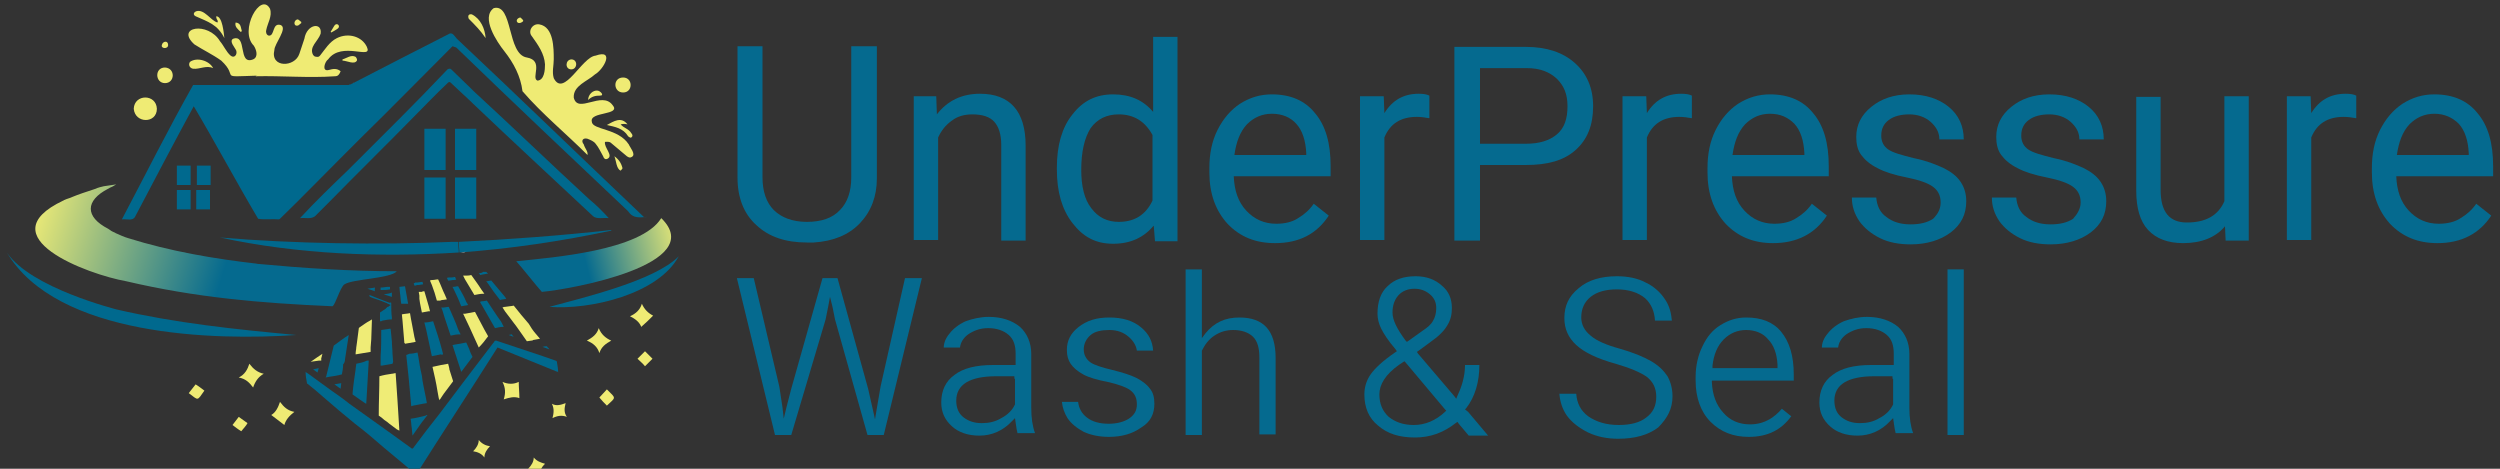 <svg xmlns="http://www.w3.org/2000/svg" xmlns:xlink="http://www.w3.org/1999/xlink" x="0px" y="0px" viewBox="0 0 400 75" style="enable-background:new 0 0 400 75;" xml:space="preserve"><rect x="0" y="0" width="400" height="75" fill="#333333" stroke="none"/><style type="text/css">	.st0{fill:#00698E;}	.st1{fill:#EFEB74;}	.st2{clip-path:url(#_x3C__x3C__x3C__x3C__x3C__x3C__00000106133595065626391650000001369946282995013248_);fill:url(#SVGID_1_);}			.st3{clip-path:url(#_x3E__x3E__x3E__x3E__x3E__x3E__x3E__x3E__x3E__00000165948060920615442670000017680989394100773042_);fill:url(#SVGID_00000071534829570189911490000001465046799181934467_);}	.st4{fill:#FFFFFF;}	.st5{fill:#EFEC76;}	.st6{fill:#056A8F;}	.st7{fill-rule:evenodd;clip-rule:evenodd;fill:none;}</style><g id="Layer_1"></g><g id="_x33__x5F_3"></g><g id="Logo_-_Horizontal">	<path class="st0" d="M108.6,41c-3.3,6.1-14.2,8.6-20.7,8.1C93.4,47.6,104.8,44.9,108.6,41C108.5,41,108.6,41,108.6,41z"></path>	<path class="st0" d="M47.4,53.6c-9.7-0.9-19.3-1.9-28.8-4.1c0.1,0-13.7-3.4-17.5-9.1C9.1,53.9,34.5,54.5,47.4,53.6z"></path>	<path class="st0" d="M94.3,31.9C88.1,26.2,82,20.3,75.8,14.6c0,0-0.1-0.1-0.1-0.1c0,0-0.1-0.1-0.1-0.1c0,0-0.1-0.1-0.1-0.1  c-0.1-0.1-0.1-0.1-0.2-0.2c-1-1-2.1-2-3.1-3c-0.2-0.2-0.4-0.1-0.6,0C66.5,16.5,61.2,21.7,55.9,27l0,0c0,0-0.1,0.1-0.1,0.1  c0,0,0,0,0,0c0,0-0.1,0.1-0.1,0.1c0,0,0,0,0,0c-2.6,2.5-5.2,5-7.7,7.7c0.9-0.1,1.7,0.2,2.4-0.3c0.7-0.7,1.4-1.4,2.1-2.1  c4.6-4.7,9.3-9.3,13.9-14c1.7-1.7,3.3-3.4,5-5c0.5-0.5,0.5-0.5,1,0c1,0.9,2,1.9,3,2.8c0,0,0.1,0.1,0.1,0.1c0,0,0.1,0.1,0.1,0.1  c0,0,0.1,0.1,0.1,0.1c6.3,6,12.8,12,19.2,18c0.6,0.5,1.6,0.2,2.5,0.3C96.4,33.8,95.4,32.8,94.3,31.9z"></path>	<g>		<path class="st0" d="M72.3,38.7C60.9,39.2,46.9,39,35.2,38c12.5,2.7,25.5,3.2,38.2,2.4c0-0.6-0.1-1.1-0.1-1.7   C73,38.7,72.6,38.7,72.3,38.7z"></path>		<path class="st0" d="M97.8,36.8c-8.1,0.9-16.2,1.5-24.4,1.9c0,0.6,0.1,1.1,0.1,1.7c8.2-0.6,16.3-1.8,24.3-3.5   C97.8,36.8,97.8,36.8,97.8,36.8z"></path>	</g>	<path class="st1" d="M25.1,17.4c0,2.4-3.5,2.4-3.7,0C21.5,15,25,15,25.1,17.4z"></path>	<path class="st1" d="M26.4,10.8c1.7,0.1,1.6,2.5,0,2.5C24.8,13.3,24.7,10.8,26.4,10.8z"></path>	<path class="st1" d="M34.1,10.9C33,10.4,32,11.1,30.9,11c-0.6-0.1-0.8-0.7-0.5-1.1C31.5,9.1,33.5,9.7,34.1,10.9z"></path>	<path class="st1" d="M26.9,7.2c0,0.7-1.2,0.6-1,0C26,6.6,26.9,6.4,26.9,7.2z"></path>	<g>		<path class="st1" d="M94,24.8c-3.5-3.5-7.2-6.5-10.4-10.2c-0.3-2.4-1.4-4.5-2.9-6.4c-1.2-1.5-3.8-5.4-1.7-6.9   c3.1-0.8,2.1,7.4,5.3,7.9c2.8,0.5,0.6,3.3,1.7,3.7c1.1-0.1,1.2-1.7,1.2-2.6c-0.1-1.7-1.1-3.1-2.1-4.5c-0.7-0.8,0.1-2.1,1.2-1.9   c2.3,0.4,2.3,3.8,2.3,5.6c0,1-0.3,2,0,3c1.6,3.2,4.5-3.4,6.7-3.6c3.1-1.1,1.3,2.2-0.1,3c-1.2,1.1-3.5,1.8-3.4,3.7   c0.6,2.7,4.5-1.1,6.2,1.2c1.5,1.7-3.8,1-3.3,2.7c0.1,1.3,4.2,1,5.9,3.6c0.2,0.5,1.2,1.6,0.5,2c-0.3,0.2-0.5,0.1-0.8-0.1   c-0.8-0.7-1.7-1.4-2.5-2.1c-0.3-0.3-0.7-0.2-1-0.2c-0.2,0.9,1.4,2.2,0.4,2.7c-0.4,0.2-0.6-0.1-0.7-0.4c-0.4-0.7-0.7-1.4-1.2-2   c-0.3-0.4-0.8-0.6-1.3-0.8c-0.7-0.2-1.1,0.3-0.6,0.9C93.6,23.8,94.1,24.2,94,24.8z"></path>		<path class="st1" d="M99.7,12.4c1.6,0,1.6,2.4,0,2.4C98.1,14.8,98,12.4,99.7,12.4z"></path>		<path class="st1" d="M97.1,20c1.1-0.6,2.3-1.4,3.3-0.1c-0.4-0.1-0.7-0.1-1.1,0c0.5,0.6,1.3,0.7,1.7,1.4c0.2,0.2,0.3,0.5,0,0.7   c-0.1,0.1-0.4-0.1-0.5-0.2C99.7,20.5,98.4,20.3,97.1,20z"></path>		<path class="st1" d="M77.7,6.1C76.9,4.9,76,4,75,3c-0.2-0.5,0-0.8,0.5-0.7C76.9,3,77.6,4.6,77.7,6.1z"></path>		<path class="st1" d="M91.4,9.5c1.1,0,1,1.6,0,1.6C90.4,11.1,90.4,9.6,91.4,9.5z"></path>		<path class="st1" d="M94.1,16c0-0.9,0.8-1.6,1.5-1.5c0.4,0,1.2,0.8,0.4,0.8C95.3,15.3,94.7,15.4,94.1,16z"></path>		<path class="st1" d="M98.3,25c0.7,0.5,1.1,1.1,1.3,1.9c0,0.1-0.2,0.3-0.3,0.4C98.6,27,98.6,25.7,98.3,25z"></path>		<path class="st1" d="M83.7,3.4c-0.9,0.8-1.5-0.3-0.5-0.6c0.2,0,0.3,0.3,0.5,0.4C83.7,3.3,83.7,3.4,83.7,3.4z"></path>	</g>	<g>		<defs>			<path id="_x3C__x3C__x3C__x3C__x3C__x3C__00000047046865066889514740000013796905040732593069_" d="M55.1,45.5    c1.4-0.9,7.3-0.9,8.4-2.1c-7.5,0-15-0.5-22.5-1.2c0.1,0,0.2,0,0.2,0c-7-0.8-14-2-20.7-4.1c-0.7-0.2-1.3-0.5-2-0.8    c-0.1-0.1-0.2-0.1-0.4-0.2c-0.2-0.1-0.4-0.2-0.5-0.3c-0.1-0.1-0.2-0.1-0.3-0.2l0,0c-3.7-1.9-3.7-4.5,0-6.4l0,0    c0.1,0,0.1-0.1,0.2-0.1l0,0c0.1-0.1,0.2-0.1,0.4-0.2c0.1,0,0.1-0.1,0.2-0.1l0,0c0.2-0.1,0.3-0.2,0.5-0.3c-0.7,0.1-1.3,0.2-2,0.3    l0,0c-0.4,0.1-0.9,0.2-1.3,0.4c0,0,0,0,0,0c-0.1,0-0.2,0.1-0.3,0.1c0,0,0,0,0,0c-0.3,0.1-0.6,0.2-0.9,0.3l0,0    c-0.1,0-0.2,0.1-0.3,0.1l0,0c-0.1,0-0.2,0.1-0.3,0.1l0,0c-0.1,0-0.2,0.1-0.3,0.1c0,0,0,0,0,0c-0.6,0.2-1.1,0.4-1.6,0.6    c0,0,0,0,0,0c-0.4,0.2-0.9,0.3-1.3,0.5c-0.1,0-0.1,0.1-0.2,0.1c0,0,0,0,0,0C-2.1,37.9,14,43.9,20.2,45c11.1,2.6,21.4,3.5,33,4    C53.7,48.7,54.4,46,55.1,45.5z"></path>		</defs>		<clipPath id="_x3C__x3C__x3C__x3C__x3C__x3C__00000097487976478032302680000008966661745091578285_">							<use xlink:href="#_x3C__x3C__x3C__x3C__x3C__x3C__00000047046865066889514740000013796905040732593069_" style="overflow:visible;"></use>		</clipPath>					<linearGradient id="SVGID_1_" gradientUnits="userSpaceOnUse" x1="-41.061" y1="62.33" x2="4.363" y2="62.33" gradientTransform="matrix(1.245 0.388 -0.297 0.955 76.907 -16.499)">			<stop offset="0" style="stop-color:#EFEC76"></stop>			<stop offset="0.542" style="stop-color:#056A8F"></stop>		</linearGradient>					<polygon style="clip-path:url(#_x3C__x3C__x3C__x3C__x3C__x3C__00000097487976478032302680000008966661745091578285_);fill:url(#SVGID_1_);" points="   59.2,59.6 2.6,42 11.9,12.2 68.4,29.8   "></polygon>	</g>	<g>		<defs>			<path id="_x3E__x3E__x3E__x3E__x3E__x3E__x3E__x3E__x3E__00000142875811789414525110000018239330772575810475_" d="M105.8,34.9    c-3.2,5.2-17.4,6.3-23.2,6.9c0.5,0.5,3.6,4.4,4.1,4.9C91.3,46.3,113.4,42.3,105.8,34.9z"></path>		</defs>		<clipPath id="_x3E__x3E__x3E__x3E__x3E__x3E__x3E__x3E__x3E__00000156572576428534366860000010459568576760342171_">							<use xlink:href="#_x3E__x3E__x3E__x3E__x3E__x3E__x3E__x3E__x3E__00000142875811789414525110000018239330772575810475_" style="overflow:visible;"></use>		</clipPath>					<linearGradient id="SVGID_00000060016051855982146460000010381519901717053331_" gradientUnits="userSpaceOnUse" x1="342.434" y1="941.484" x2="371.7" y2="941.484" gradientTransform="matrix(-0.98 0.246 -0.189 -0.751 622.943 661.552)">			<stop offset="0" style="stop-color:#EFEC76"></stop>			<stop offset="0.542" style="stop-color:#056A8F"></stop>		</linearGradient>					<polygon style="clip-path:url(#_x3E__x3E__x3E__x3E__x3E__x3E__x3E__x3E__x3E__00000156572576428534366860000010459568576760342171_);fill:url(#SVGID_00000060016051855982146460000010381519901717053331_);" points="   79,38.3 107.6,31.1 111.4,46.2 82.8,53.4   "></polygon>	</g>	<path class="st4" d="M59,42.6C59,42.6,59,42.6,59,42.6C59,42.6,59,42.6,59,42.6L59,42.6z"></path>	<path class="st4" d="M73.7,40.4c0.3,0,0.5,0,0.8-0.1C74.2,40.3,73.9,40.4,73.7,40.4z"></path>	<path class="st4" d="M56.2,13.4c0,0-0.1,0-0.1,0.1C56.1,13.4,56.2,13.4,56.2,13.4z"></path>	<path class="st4" d="M56.4,13.3c0,0-0.1,0-0.1,0.1C56.3,13.3,56.4,13.3,56.4,13.3z"></path>	<path class="st4" d="M56.6,13.2c0,0-0.1,0-0.1,0.1C56.5,13.2,56.5,13.2,56.6,13.2z"></path>	<g>		<path class="st1" d="M31.3,2.6c2,0.9,3.5,1.3,4.6,3.5c-0.1-0.8-0.3-3.5-1.3-3.5c0,0.2,0,0.3,0.1,0.5c0.1,0.1,0.2,0.3,0.1,0.5   c-1.1-0.3-2.1-2.2-3.4-1.8C30.9,2,30.9,2.4,31.3,2.6z"></path>		<path class="st1" d="M58.7,7.5c-0.8-1.7-3-2.3-4.8-1.4c-1.2,0.6-1.9,1.8-2.7,2.8c0,0-0.1,0.1-0.1,0.1c-0.1,0-0.1,0.1-0.2,0.1   c0,0,0,0,0,0c-0.2,0-0.4,0-0.6-0.1c0,0-0.1-0.1-0.1-0.1c0,0-0.1-0.1-0.1-0.1c-0.7-1.3,0.8-2.2,1.2-3.4c0.3-1.9-2.2-1.6-2.6,0.8   c-0.3,0.8-0.5,1.6-0.8,2.4c-0.7,2.2-4.7,2.3-4-0.6c0-1,2.2-3.5,1-4c-1.4-0.4-0.9,1.8-1.9,1.7c-0.4-0.1-0.5-0.6-0.4-0.9   c0.2-1.1,1-2.2,0.6-3.4c-1.5-2.8-5,3.5-2.6,5.9c0.4,0.6,0.8,1.8-0.1,2.2c-2.5,1-0.9-4.1-3.2-3.3c-0.7,0.4,0.3,1.4,0.5,1.9   c0.2,0.6-0.3,1.3-0.9,0.8c-0.7-0.6-1.1-1.6-1.7-2.3c-1.9-3.2-7.2-2.3-4.1,0.5c1.4,0.9,2.9,1.6,4.3,2.6c3,2.8-0.8,2.6,5.9,2.4   c-0.1,0-0.3,0-0.4,0.1c4.2-0.1,8.5,0.3,12.7,0c-1,0-2.1,0-3.1,0c0,0,0,0,0,0c1,0,2.1,0,3.1,0c0.5,0,0.7-0.3,0.9-0.8   c-0.6-0.5-1.2-0.4-1.9-0.2c-1.2,0.3-0.6-1.4-0.1-1.7C54.7,6.5,59.7,9.7,58.7,7.5z"></path>		<path class="st1" d="M56.9,9.1c-0.7-0.4-1.4,0.2-2.1,0.4c0,0.1,0,0.1,0,0.2c0.7,0,1.9,0.7,2.3,0C57.2,9.5,57,9.2,56.9,9.1z"></path>		<path class="st1" d="M54,4.6c0.6-0.4-0.1-1.1-0.5-0.5c-0.2,0.3-0.4,0.7-0.6,1c0,0,0.1,0.1,0.1,0.1C53.4,5,53.7,4.8,54,4.6z"></path>		<path class="st1" d="M47.6,4.1c0.2,0,0.4-0.3,0.6-0.4c0-0.1,0-0.1,0-0.2c-0.2-0.1-0.4-0.4-0.6-0.4C47,3.2,46.9,4.2,47.6,4.1z"></path>		<path class="st1" d="M38.5,5.1c0.1,0,0.1-0.1,0.2-0.1c-0.2-0.6-0.1-1.3-1-1.4C37.5,4.3,38.1,4.7,38.5,5.1z"></path>	</g>	<path class="st4" d="M54.8,24.7C54.9,24.7,54.9,24.7,54.8,24.7C54.9,24.7,54.9,24.7,54.8,24.7z"></path>	<path class="st4" d="M54.8,24.8C54.8,24.8,54.8,24.8,54.8,24.8C54.8,24.8,54.8,24.8,54.8,24.8z"></path>	<path class="st4" d="M54.7,24.9C54.7,24.9,54.7,24.9,54.7,24.9C54.7,24.9,54.7,24.9,54.7,24.9z"></path>	<path class="st4" d="M54.6,25C54.6,25,54.6,24.9,54.6,25C54.6,24.9,54.6,25,54.6,25z"></path>	<g>		<path class="st0" d="M54.7,24.9C54.7,24.9,54.7,24.9,54.7,24.9L54.7,24.9z"></path>		<path class="st0" d="M103,34.7C93,25.2,83.1,15.6,73.1,6.2c-0.4-0.4-0.7-1.2-1.4-0.7c-5.1,2.6-10.2,5.2-15.2,7.8   c-0.1,0-0.1,0.1-0.2,0.1c-0.1,0-0.1,0.1-0.2,0.1c-0.1,0-0.2,0-0.3,0.1c0.1,0,0.2,0,0.3,0c-8.4,0-16.8,0-25.2,0   c-4,7.1-7.6,14.3-11.4,21.5c0.8-0.1,1.7,0.3,2.1-0.4c3.1-5.9,6.2-11.8,9.4-17.7c3.5,5.9,6.8,12.1,10.3,18h0v0   c1.1,0.2,2.2,0,3.3,0.1c0.1,0,0.2-0.1,0.2-0.1c-0.8,0-1.6,0-2.4,0c0.8,0,1.6,0,2.4,0c3.4-3.3,6.7-6.7,10.1-10.1l0,0   c0,0,0.1-0.1,0.1-0.1l0,0c0,0,0.1-0.1,0.1-0.1l0,0c0,0,0.1-0.1,0.1-0.1l0,0c0,0,0.1-0.1,0.1-0.1l0,0c0,0,0.1-0.1,0.1-0.1   c0,0,0,0,0,0c0,0,0.1-0.1,0.1-0.1l0,0c0,0,0.1-0.1,0.1-0.1l0,0c0,0,0.1-0.1,0.1-0.1l0,0c0,0,0.1-0.1,0.1-0.1c0,0,0,0,0,0   c0,0,0.1-0.1,0.1-0.1c0,0,0,0,0,0c0,0,0.1-0.1,0.1-0.1c0,0,0,0,0,0c0,0,0.1-0.1,0.1-0.1c0,0,0,0,0,0c0,0,0.1-0.1,0.1-0.1l0,0   c0,0,0.1-0.1,0.1-0.1l0,0c0,0,0.1-0.1,0.1-0.1l0,0c0.1-0.1,0.1-0.1,0.2-0.2c0,0,0,0,0,0c0,0,0.1-0.1,0.1-0.1c0,0,0,0,0,0   c0,0,0.1-0.1,0.1-0.1l0,0c0.1-0.1,0.1-0.1,0.2-0.2l0,0c0,0,0.1-0.1,0.1-0.1c0,0,0,0,0,0c0,0,0.1-0.1,0.1-0.1l0,0   c0,0,0.1-0.1,0.1-0.1c0,0,0,0,0,0c0,0,0.1-0.1,0.1-0.1l0,0c0,0,0.1-0.1,0.1-0.1c0,0,0,0,0,0c5-4.9,9.9-9.9,14.9-14.9   c0.2,0.1,0.4,0.1,0.6,0.2c0,0,0,0,0,0h0c9.1,8.8,18.3,17.5,27.5,26.2c0.8,1.2,1.8,1,3.1,0.9C103.1,34.8,103.1,34.7,103,34.7z"></path>	</g>	<g>		<rect x="72.8" y="20.6" class="st0" width="3.4" height="6.6"></rect>		<rect x="67.9" y="20.6" class="st0" width="3.4" height="6.6"></rect>		<rect x="67.9" y="28.4" class="st0" width="3.4" height="6.6"></rect>		<rect x="72.8" y="28.4" class="st0" width="3.4" height="6.6"></rect>	</g>	<g>		<rect x="31.5" y="26.5" class="st0" width="2.2" height="3.1"></rect>		<rect x="28.3" y="26.5" class="st0" width="2.2" height="3.1"></rect>		<rect x="28.3" y="30.4" class="st0" width="2.2" height="3.1"></rect>		<rect x="31.4" y="30.4" class="st0" width="2.2" height="3.1"></rect>	</g>	<path class="st0" d="M89.2,59.5c-3.2-1.3-6.4-2.6-9.6-3.9c-4.3,6.8-8.7,13.5-13,20.3c-0.1-0.1-0.3-0.2-0.4-0.3  c-1.6-1.3-3.2-2.7-4.8-4c-1.5-1.3-3-2.6-4.6-3.8c-1.7-1.4-3.4-2.8-5.1-4.3c-0.8-0.7-1.6-1.4-2.5-2.1c-0.1,0-0.1-0.1-0.1-0.2  c-0.1-0.5-0.2-1.1-0.2-1.6c0,0,0,0,0-0.1c0.2,0.2,0.5,0.3,0.7,0.5c1.1,0.8,2.2,1.6,3.3,2.4c1,0.7,2,1.4,3,2.2  c2.1,1.5,4.2,3,6.3,4.5c1.2,0.9,2.4,1.7,3.6,2.6c0.1,0.1,0.2,0.1,0.3,0c1.4-1.9,2.8-3.7,4.3-5.6c1.2-1.6,2.5-3.3,3.7-4.9  c1.6-2.1,3.2-4.2,4.8-6.3c0.1-0.1,0.2-0.2,0.2-0.3c0.1-0.1,0.1-0.1,0.3-0.1c0.7,0.2,1.4,0.5,2.1,0.7c1.6,0.5,3.2,1.1,4.8,1.6  c0.9,0.3,1.7,0.6,2.6,0.9c0.1,0,0.2,0.1,0.2,0.2c0.1,0.6,0.2,1.1,0.2,1.7C89.2,59.3,89.2,59.4,89.2,59.5z"></path>	<path class="st5" d="M63.3,59.7c-0.2,0-0.4,0.1-0.6,0.1c-0.7,0.1-1.3,0.2-2,0.4c0,2.1-0.1,4.2-0.1,6.3c0,0,0,0,0,0  c0.3,0.2,0.6,0.4,0.9,0.7c0.3,0.2,0.6,0.4,0.8,0.6c0.4,0.3,0.8,0.6,1.2,0.9l0.4,0.2c0,0,0,0,0,0l-0.3-4.8L63.3,59.7z"></path>	<path class="st0" d="M55.2,57.5c0.2-1.3,0.4-2.6,0.6-3.9c-0.8,0.5-1.6,1.1-2.4,1.7c0,0,0,0,0,0c-0.4,1.6-0.8,3.3-1.2,4.9l-0.1,0.2  l0.5-0.1c0.7-0.1,1.4-0.2,2.1-0.4c0.1-0.5,0.2-1,0.2-1.6C55.1,58.1,55.2,57.8,55.2,57.5z"></path>	<path class="st5" d="M84.6,51.8c-0.8-0.9-1.6-1.9-2.4-2.9c-0.4,0.1-0.9,0.1-1.4,0.2c-0.1,0-0.2,0-0.4,0.1c0.3,0.5,0.6,0.9,1,1.4  l0.6,0.8c0.8,1,1.5,2.1,2.3,3.2c0.2,0,0.5-0.1,0.7-0.1c0.1,0,0.2,0,0.3-0.1c0.4-0.1,0.7-0.1,1.1-0.2l0,0c-0.4-0.5-0.9-1-1.3-1.6  L84.6,51.8z"></path>	<path class="st5" d="M71.7,58.2c-0.7,0.1-1.6,0.3-2.5,0.5c0.3,1.3,0.6,2.6,0.8,3.9l0.2,1.1c0,0.1,0.1,0.2,0.1,0.4c0,0,0,0,0-0.1  c0.1-0.1,0.2-0.2,0.3-0.4l0.4-0.6c0.5-0.7,1-1.3,1.5-2c0,0,0,0,0,0c-0.2-0.6-0.4-1.3-0.6-1.9C71.9,58.9,71.8,58.6,71.7,58.2z"></path>	<path class="st5" d="M78.1,53.8c-0.4-0.7-0.8-1.4-1.2-2.2c-0.3-0.6-0.6-1.1-0.9-1.7c-0.5,0.1-1.1,0.2-1.6,0.3c-0.1,0-0.2,0-0.3,0  l1,2.1l1.5,3.3C77.1,55.1,77.6,54.5,78.1,53.8z"></path>	<path class="st5" d="M57.5,52.4c-0.1,0.1-0.1,0.1-0.1,0.2c-0.1,0.8-0.2,1.5-0.3,2.3c0,0.2-0.1,0.5-0.1,0.7c0,0.3-0.1,0.6-0.1,1  l0,0.1l0.6-0.1c0.6-0.1,1.2-0.2,1.8-0.3c0-0.2,0-0.4,0-0.5l0-0.2l0.1-1.3l0.1-2.9c0-0.1,0-0.2,0-0.3c-0.1,0.1-0.2,0.1-0.3,0.2  C58.6,51.6,58.1,52,57.5,52.4z"></path>	<path class="st0" d="M75.1,55.9c-0.2-0.4-0.3-0.7-0.5-1.1c-0.5,0.1-1.1,0.2-1.6,0.3c-0.2,0-0.4,0.1-0.6,0.1l1.4,4.3l0,0  c0.6-0.8,1.2-1.6,1.8-2.4C75.4,56.7,75.2,56.3,75.1,55.9z"></path>	<path class="st0" d="M62.2,48.4C62.1,48.4,62.1,48.4,62.2,48.4c-1-0.4-1.9-0.7-2.8-1.1c-0.1,0-0.2-0.1-0.3-0.1c0,0.1,0,0.2,0.1,0.3  c0,0,0,0,0,0c0.7,0.3,1.5,0.5,2.2,0.8l0.5,0.2c0,0,0.1,0,0.1,0.1c0,0,0,0,0.1,0l0.4,0.2l-0.4,0.3c0,0,0,0-0.1,0  c0,0-0.1,0.1-0.1,0.1l-0.2,0.2c-0.3,0.2-0.6,0.4-0.9,0.6c0,0.2,0,0.5,0,0.7c0,0.1,0,0.2,0,0.3l0,0.4c0.1,0,0.3,0,0.4-0.1  c0.5-0.1,1-0.2,1.5-0.2l0-0.3c-0.1-0.7-0.1-1.4-0.1-2.2c0-0.2,0-0.2-0.1-0.2C62.3,48.5,62.3,48.4,62.2,48.4z"></path>	<path class="st0" d="M67.6,60.9l-0.1-0.8l-0.2-0.9c-0.2-0.9-0.3-1.9-0.5-2.8c-0.4,0.1-0.9,0.2-1.3,0.2L65,56.8l0.4,3.8l0.4,4.4  l0.3-0.1c0.7-0.1,1.4-0.3,2.2-0.4C68.1,63.3,67.8,62.1,67.6,60.9z"></path>	<path class="st0" d="M57,58.2c0,0.3-0.1,0.6-0.1,0.9c-0.2,1.3-0.4,2.7-0.5,4c0.7,0.5,1.4,1,2,1.4l0.2,0.1l0.2-3.4l0.2-3.5l-0.2,0  l-0.1,0C58.1,58,57.5,58.1,57,58.2L57,58.2z"></path>	<path class="st0" d="M62.9,57.9c0-0.4-0.1-0.9-0.1-1.3c0-0.7-0.1-1.3-0.1-2l0,0l-0.1-1l-0.1-1l-0.1,0l-0.1,0  c-0.4,0.1-0.8,0.1-1.3,0.2c0,1.4,0,2.8-0.1,4.2l0,0.1l0,1.4l0.1,0l0.1,0c0.6-0.1,1.1-0.2,1.7-0.3L62.9,57.9z"></path>	<path class="st0" d="M70.9,56.7l-0.2-0.8l0,0c-0.4-1.5-0.9-3-1.4-4.5c-0.5,0.1-0.9,0.2-1.4,0.2c0,0,0,0,0,0l0.3,1.2  c0.3,1.4,0.6,2.8,0.9,4.2c0.3-0.1,0.6-0.1,0.9-0.2c0.2,0,0.4-0.1,0.5-0.1C70.7,56.8,70.8,56.7,70.9,56.7z"></path>	<path class="st5" d="M64.8,55L64.8,55l1.7-0.3l-0.2-0.8c-0.2-1.2-0.5-2.5-0.7-3.8c-0.4,0.1-0.9,0.1-1.3,0.2l0.1,1  c0.1,1.2,0.2,2.4,0.3,3.6C64.8,54.9,64.8,54.9,64.8,55z"></path>	<path class="st0" d="M71.8,49.1c-0.3,0-0.6,0.1-0.8,0.1l-0.1,0c-0.1,0-0.2,0-0.3,0l0.2,0.5l0.3,1c0.3,1,0.7,2,1,3  c0.5-0.1,0.9-0.2,1.4-0.2l0.2,0l-0.4-0.8C72.9,51.5,72.3,50.3,71.8,49.1z"></path>	<path class="st0" d="M80.2,51.5c-0.8-1.1-1.5-2.2-2.3-3.4c-0.2,0-0.4,0.1-0.7,0.1c-0.1,0-0.2,0-0.4,0.1l0.1,0.2l0.3,0.5l0.4,0.7  l0,0c0.5,0.9,1.1,1.9,1.6,2.8c0.4-0.1,0.9-0.2,1.3-0.2l0.1,0L80.2,51.5z"></path>	<path class="st5" d="M67.1,47.8l0.1,0.7l0.3,1.5c0.4-0.1,0.7-0.1,1.1-0.2l0.2,0L68.6,49c-0.2-0.8-0.5-1.6-0.7-2.4  c-0.1,0-0.3,0-0.4,0.1l-0.2,0c-0.1,0-0.2,0-0.3,0l0.1,0.6L67.1,47.8z"></path>	<path class="st0" d="M73.3,45.8c-0.3,0-0.5,0.1-0.8,0.1l-0.1,0l0.1,0.2l0.2,0.4c0.4,0.8,0.8,1.7,1.1,2.5c0.4-0.1,0.8-0.1,1.1-0.2  l-0.3-0.5C74.3,47.5,73.8,46.7,73.3,45.8z"></path>	<path class="st0" d="M78.1,45.4L78.1,45.4c0.6,0.9,1.2,1.7,1.9,2.6c0.3-0.1,0.7-0.1,1-0.2l-0.2-0.3c-0.7-0.8-1.4-1.7-2.1-2.5  c0,0,0-0.1-0.1-0.1c0,0,0,0-0.1,0c-0.2,0-0.4,0.1-0.7,0.1L78.1,45.4z"></path>	<path class="st6" d="M65.3,48.6l-0.5-2.8l-0.9,0.1c0,0.3,0.1,0.7,0.1,1l0,0l0,0c0.1,0.6,0.1,1.2,0.2,1.7L65.3,48.6z"></path>	<path class="st5" d="M69.1,45.6c0.3,0.8,0.6,1.7,0.8,2.5c0.1,0,0.2,0,0.3,0c0.2,0,0.3,0,0.5-0.1c0.3,0,0.6-0.1,0.8-0.1c0,0,0,0,0,0  l-0.3-0.7c-0.4-0.8-0.7-1.7-1.1-2.5c-0.3,0-0.6,0.1-0.9,0.1c-0.1,0-0.3,0-0.4,0.1L69.1,45.6z"></path>	<path class="st5" d="M74.4,44.7c0.5,0.8,1,1.7,1.5,2.5c0.5-0.1,1-0.2,1.4-0.2c0.1,0,0.1,0,0.2,0l-0.5-0.7c-0.5-0.8-1.1-1.6-1.6-2.3  c-0.3,0.1-0.7,0.1-1,0.1c-0.1,0-0.2,0-0.3,0L74.4,44.7z"></path>	<path class="st0" d="M65.7,67c0.1,0.5,0.1,1.1,0.2,1.6c0,0.4,0.1,0.8,0.1,1.1l1.4-2l1-1.3c-0.1,0-0.2,0-0.3,0.1  C67.3,66.7,66.5,66.9,65.7,67z"></path>	<path class="st5" d="M50.7,57.2l-1,0.7c0.4-0.1,0.8-0.1,1.3-0.2c0.1,0,0.1,0,0.2,0c0.1,0,0.1,0,0.2,0c0,0,0-0.1,0-0.2  c0-0.1,0-0.1,0-0.2c0.1-0.2,0.1-0.5,0.2-0.7L50.7,57.2z"></path>	<path class="st0" d="M62.4,46.3c0-0.1,0-0.3,0-0.4L62,45.9c-0.3,0-0.6,0.1-0.9,0.1c-0.1,0-0.1,0-0.2,0c0,0,0,0.1,0,0.2  c0,0.1,0,0.1,0,0.2l0,0C61.4,46.4,61.9,46.4,62.4,46.3z"></path>	<path class="st0" d="M66.2,45.3c0,0.1,0.1,0.3,0.1,0.4c0.1,0,0.3,0,0.4-0.1c0.1,0,0.2,0,0.3,0c0.2,0,0.4-0.1,0.7-0.1  c0-0.1-0.1-0.3-0.1-0.4c-0.3,0-0.6,0.1-0.9,0.1c-0.1,0-0.2,0-0.3,0C66.4,45.3,66.3,45.3,66.2,45.3z"></path>	<path class="st0" d="M71.5,44.5c0.1,0.1,0.1,0.2,0.2,0.4c0.3,0,0.6-0.1,0.9-0.1c0.1,0,0.3,0,0.4-0.1c-0.1-0.1-0.1-0.2-0.2-0.4  c-0.3,0.1-0.6,0.1-1,0.1l-0.2,0C71.6,44.5,71.5,44.5,71.5,44.5z"></path>	<polygon class="st0" points="54.6,61.3 53.5,61.5 54.5,62.2  "></polygon>	<path class="st0" d="M76.6,43.7c0.1,0.1,0.2,0.2,0.2,0.3c0.4-0.1,0.7-0.1,1.1-0.2c0.1,0,0.1,0,0.2,0c-0.1-0.1-0.2-0.2-0.3-0.3  c-0.1,0-0.2,0-0.3,0c-0.1,0-0.1,0-0.2,0C77.1,43.7,76.8,43.7,76.6,43.7z"></path>	<polygon class="st0" points="50.1,59.1 50.8,59.6 51,58.9  "></polygon>	<path class="st0" d="M86.8,55.5l1.1,0.4c-0.1-0.2-0.3-0.3-0.4-0.5C87.3,55.4,87.1,55.4,86.8,55.5z"></path>	<path class="st0" d="M81.9,53.5c-0.2,0-0.4,0.1-0.5,0.1l0.8,0.3C82.1,53.8,82,53.7,81.9,53.5z"></path>	<path class="st0" d="M61.4,47.1c0.4,0.1,0.9,0.3,1.3,0.4c0-0.2,0-0.4,0-0.7C62.3,47,61.9,47,61.4,47.1  C61.4,47.1,61.4,47.1,61.4,47.1z"></path>	<path class="st0" d="M60,46c-0.4,0.1-0.8,0.1-1.2,0.2c0,0,0,0,0,0c0.4,0.1,0.8,0.3,1.2,0.4C59.9,46.4,60,46.2,60,46z"></path>	<g>		<path class="st1" d="M97.8,54.5c-0.9,0.5-1.6,1-1.9,2c-0.3-1-1-1.6-2-2c0.9-0.5,1.6-1,1.9-2C96.2,53.5,96.9,54.1,97.8,54.5z"></path>		<path class="st1" d="M104.5,50.5c-0.6,0.6-1.2,1.2-1.9,1.8c-0.3-0.8-1-1.3-1.8-1.7c0.9-0.4,1.6-1,1.9-2   C103.1,49.5,103.7,50.1,104.5,50.5z"></path>		<path class="st1" d="M97.1,64.9c-0.4-0.4-0.8-0.8-1.2-1.3c0.4-0.4,0.8-0.9,1.2-1.3C98.6,63.8,98.6,63.5,97.1,64.9z"></path>		<path class="st1" d="M104.4,57.4c-0.4,0.4-0.8,0.8-1.2,1.2c-0.3-0.4-0.8-0.8-1.2-1.2c0.4-0.4,0.8-0.8,1.2-1.2   C103.6,56.6,104,57,104.4,57.4z"></path>		<g>			<path class="st1" d="M90.5,64.5c-0.2,0.8-0.3,1.5,0.2,2.2c-0.8-0.3-1.5-0.2-2.3,0.2c0.2-0.8,0.3-1.5-0.1-2.3    C89,65,89.7,64.8,90.5,64.5z"></path>			<path class="st1" d="M83,61.1c0,0.9,0.1,1.7,0.1,2.6c-0.8-0.3-1.6-0.1-2.5,0.2c0.3-1,0.3-1.8-0.2-2.8    C81.3,61.5,82.2,61.5,83,61.1z"></path>			<path class="st1" d="M78.4,71.4c-0.5,0.5-0.9,1.1-0.9,1.8c-0.4-0.6-1.1-0.9-1.8-1c0.5-0.5,0.9-1.1,0.9-1.8    C77.1,71,77.7,71.3,78.4,71.4z"></path>			<path class="st1" d="M87.2,74.2c-0.5,0.5-0.9,1.1-0.9,1.8c-0.4-0.6-1.1-0.9-1.8-1c0.5-0.5,0.9-1.1,0.9-1.8    C85.9,73.8,86.5,74,87.2,74.2z"></path>		</g>	</g>	<g>		<path class="st1" d="M40.5,62c-0.6-0.8-1.2-1.4-2.3-1.6c1-0.5,1.4-1.3,1.7-2.2c0.6,0.8,1.3,1.4,2.3,1.6   C41.3,60.3,40.8,61.1,40.5,62z"></path>		<path class="st1" d="M45.5,68c-0.7-0.5-1.4-1.1-2.1-1.6c0.7-0.4,1.1-1.2,1.4-2.1c0.6,0.8,1.2,1.4,2.3,1.6   C46.3,66.5,45.7,67.2,45.5,68z"></path>		<path class="st1" d="M30.2,62.9c0.3-0.4,0.7-0.9,1.1-1.4c0.5,0.3,1,0.7,1.4,1C31.5,64.2,31.8,64.1,30.2,62.9z"></path>		<path class="st1" d="M38.6,69c-0.5-0.3-1-0.7-1.4-1c0.3-0.4,0.7-0.9,1-1.3c0.4,0.3,1,0.7,1.4,1C39.4,68.1,39,68.5,38.6,69z"></path>	</g>	<polygon class="st7" points="1.5,0.5 108.4,0.5 108.4,75.9 1.5,75.9 1.5,0.5  "></polygon>	<path class="st6" d="M140.3,7.4v21.1c0,2.9-0.9,5.3-2.7,7.2c-1.8,1.9-4.3,2.9-7.4,3.1l-1.1,0c-3.4,0-6.1-0.9-8.1-2.8  c-2-1.8-3-4.4-3-7.6V7.4h4v21c0,2.2,0.6,4,1.8,5.2c1.2,1.2,3,1.9,5.3,1.9c2.3,0,4.1-0.6,5.3-1.9c1.2-1.2,1.8-3,1.8-5.2v-21H140.3  L140.3,7.4L140.3,7.4z"></path>	<path class="st6" d="M149.8,15.4l0.1,2.9c1.7-2.2,4-3.3,6.9-3.3c4.8,0,7.3,2.8,7.3,8.3v15.2h-3.9V23.2c0-1.7-0.4-2.9-1.1-3.7  s-1.9-1.2-3.5-1.2c-1.3,0-2.4,0.3-3.3,1c-1,0.7-1.7,1.6-2.2,2.7v16.4h-3.9V15.4H149.8L149.8,15.4L149.8,15.4z"></path>	<path class="st6" d="M169.1,26.8c0-3.5,0.8-6.4,2.5-8.5c1.7-2.2,3.8-3.2,6.5-3.2s4.8,0.9,6.4,2.8v-12h3.9v32.7h-3.6l-0.2-2.5  c-1.6,1.9-3.7,2.9-6.5,2.9s-4.8-1.1-6.5-3.3c-1.7-2.2-2.5-5-2.5-8.6V26.8L169.1,26.8L169.1,26.8z M173,27.2c0,2.6,0.5,4.7,1.6,6.1  c1.1,1.5,2.6,2.2,4.4,2.2c2.5,0,4.3-1.1,5.4-3.4V21.6c-1.2-2.2-3-3.3-5.4-3.3c-1.9,0-3.4,0.7-4.5,2.2C173.5,22.1,173,24.3,173,27.2  L173,27.2z"></path>	<path class="st6" d="M204,38.9c-3.1,0-5.6-1-7.6-3.1c-1.9-2.1-2.9-4.8-2.9-8.2v-0.7c0-2.3,0.4-4.3,1.3-6.1c0.9-1.8,2.1-3.2,3.6-4.2  c1.6-1,3.2-1.5,5.1-1.5c3,0,5.3,1,6.9,3c1.7,2,2.5,4.8,2.5,8.5v1.6h-15.5c0.1,2.3,0.7,4.1,2,5.5c1.3,1.4,2.9,2.1,4.8,2.1  c1.4,0,2.6-0.3,3.5-0.9c1-0.6,1.8-1.3,2.5-2.3l2.4,1.9C210.7,37.4,207.9,38.9,204,38.9L204,38.9z M203.5,18.2c-1.6,0-2.9,0.6-4,1.7  c-1.1,1.2-1.7,2.8-2,4.9H209v-0.3c-0.1-2-0.6-3.6-1.6-4.7C206.5,18.8,205.2,18.2,203.5,18.2L203.5,18.2z"></path>	<path class="st6" d="M228.6,18.9c-0.6-0.1-1.2-0.2-1.9-0.2c-2.6,0-4.3,1.1-5.2,3.3v16.4h-3.9V15.4h3.8l0.1,2.7  c1.3-2.1,3.1-3.1,5.5-3.1c0.8,0,1.3,0.1,1.7,0.3V18.9L228.6,18.9L228.6,18.9z"></path>	<path class="st6" d="M236.8,26.3v12.2h-4.1v-31h11.4c3.4,0,6,0.9,7.9,2.6c1.9,1.7,2.9,4,2.9,6.9c0,3-0.9,5.3-2.8,7s-4.5,2.4-8,2.4  H236.8L236.8,26.3L236.8,26.3z M236.8,23h7.3c2.2,0,3.8-0.5,5-1.5c1.2-1,1.7-2.5,1.7-4.5s-0.6-3.3-1.7-4.4  c-1.2-1.1-2.7-1.7-4.8-1.7h-7.5L236.8,23L236.8,23L236.8,23z"></path>	<path class="st6" d="M270.6,18.9c-0.6-0.1-1.2-0.2-1.9-0.2c-2.6,0-4.3,1.1-5.2,3.3v16.4h-3.9V15.4h3.8l0.1,2.7  c1.3-2.1,3.1-3.1,5.5-3.1c0.8,0,1.3,0.1,1.7,0.3V18.9L270.6,18.9L270.6,18.9z"></path>	<path class="st6" d="M283.7,38.9c-3.1,0-5.6-1-7.6-3.1c-1.9-2.1-2.9-4.8-2.9-8.2v-0.7c0-2.3,0.4-4.3,1.3-6.1  c0.9-1.8,2.1-3.2,3.6-4.2c1.6-1,3.2-1.5,5.1-1.5c3,0,5.3,1,6.9,3c1.7,2,2.5,4.8,2.5,8.5v1.6h-15.5c0.1,2.3,0.7,4.1,2,5.5  c1.3,1.4,2.9,2.1,4.8,2.1c1.4,0,2.6-0.3,3.5-0.9c1-0.6,1.8-1.3,2.5-2.3l2.4,1.9C290.4,37.4,287.5,38.9,283.7,38.9L283.7,38.9z   M283.2,18.2c-1.6,0-2.9,0.6-4,1.7c-1.1,1.2-1.7,2.8-2,4.9h11.5v-0.3c-0.1-2-0.6-3.6-1.6-4.7C286.1,18.8,284.9,18.2,283.2,18.2  L283.2,18.2z"></path>	<path class="st6" d="M310.5,32.4c0-1.1-0.4-1.9-1.2-2.5c-0.8-0.6-2.2-1.1-4.2-1.5c-2-0.4-3.6-0.9-4.7-1.5c-1.2-0.6-2-1.3-2.6-2.1  s-0.8-1.8-0.8-2.9c0-1.9,0.8-3.5,2.4-4.8c1.6-1.3,3.6-2,6.1-2c2.6,0,4.7,0.7,6.3,2c1.6,1.3,2.4,3.1,2.4,5.2h-3.9  c0-1.1-0.5-2-1.4-2.8c-0.9-0.8-2.1-1.2-3.4-1.2c-1.4,0-2.5,0.3-3.3,0.9c-0.8,0.6-1.2,1.4-1.2,2.5c0,1,0.4,1.7,1.1,2.2  c0.7,0.5,2.1,0.9,4.1,1.4c2,0.4,3.5,1,4.8,1.6c1.2,0.6,2.1,1.3,2.7,2.2c0.6,0.9,0.9,1.9,0.9,3.1c0,2.1-0.8,3.7-2.5,5  c-1.6,1.2-3.8,1.9-6.4,1.9c-1.8,0-3.5-0.3-4.9-1c-1.4-0.7-2.5-1.6-3.3-2.7c-0.8-1.2-1.2-2.4-1.2-3.8h3.9c0.1,1.3,0.6,2.4,1.6,3.1  c1,0.8,2.3,1.2,3.9,1.2c1.5,0,2.7-0.3,3.6-0.9C310.1,34.2,310.5,33.4,310.5,32.4L310.5,32.4z"></path>	<path class="st6" d="M332.9,32.4c0-1.1-0.4-1.9-1.2-2.5c-0.8-0.6-2.2-1.1-4.2-1.5c-2-0.4-3.6-0.9-4.7-1.5c-1.2-0.6-2-1.3-2.6-2.1  c-0.6-0.8-0.8-1.8-0.8-2.9c0-1.9,0.8-3.5,2.4-4.8c1.6-1.3,3.6-2,6.1-2c2.6,0,4.7,0.7,6.3,2c1.6,1.3,2.4,3.1,2.4,5.2h-3.9  c0-1.1-0.5-2-1.4-2.8c-0.9-0.8-2.1-1.2-3.4-1.2c-1.4,0-2.5,0.3-3.3,0.9c-0.8,0.6-1.2,1.4-1.2,2.5c0,1,0.4,1.7,1.1,2.2  c0.7,0.5,2.1,0.9,4.1,1.4c2,0.4,3.5,1,4.8,1.6c1.2,0.6,2.1,1.3,2.7,2.2c0.6,0.9,0.9,1.9,0.9,3.1c0,2.1-0.8,3.7-2.5,5  c-1.6,1.2-3.8,1.9-6.4,1.9c-1.8,0-3.5-0.3-4.9-1c-1.4-0.7-2.5-1.6-3.3-2.7c-0.8-1.2-1.2-2.4-1.2-3.8h3.9c0.1,1.3,0.6,2.4,1.6,3.1  c1,0.8,2.3,1.2,3.9,1.2c1.5,0,2.7-0.3,3.6-0.9C332.4,34.2,332.9,33.4,332.9,32.4L332.9,32.4z"></path>	<path class="st6" d="M356,36.2c-1.5,1.8-3.8,2.7-6.7,2.7c-2.4,0-4.3-0.7-5.6-2.1c-1.3-1.4-1.9-3.5-1.9-6.3v-15h3.9v14.9  c0,3.5,1.4,5.2,4.2,5.2c3,0,5-1.1,6-3.4V15.4h3.9v23.1h-3.7L356,36.2L356,36.2L356,36.2z"></path>	<path class="st6" d="M376.9,18.9c-0.6-0.1-1.2-0.2-1.9-0.2c-2.6,0-4.3,1.1-5.2,3.3v16.4h-3.9V15.4h3.8l0.1,2.7  c1.3-2.1,3.1-3.1,5.5-3.1c0.8,0,1.3,0.1,1.7,0.3V18.9L376.9,18.9L376.9,18.9z"></path>	<path class="st6" d="M390,38.9c-3.1,0-5.6-1-7.6-3.1c-1.9-2.1-2.9-4.8-2.9-8.2v-0.7c0-2.3,0.4-4.3,1.3-6.1c0.9-1.8,2.1-3.2,3.6-4.2  c1.6-1,3.2-1.5,5.1-1.5c3,0,5.3,1,6.9,3c1.7,2,2.5,4.8,2.5,8.5v1.6h-15.5c0.1,2.3,0.7,4.1,2,5.5c1.3,1.4,2.9,2.1,4.8,2.1  c1.4,0,2.6-0.3,3.5-0.9c1-0.6,1.8-1.3,2.5-2.3l2.4,1.9C396.7,37.4,393.8,38.9,390,38.9L390,38.9z M389.5,18.2c-1.6,0-2.9,0.6-4,1.7  c-1.1,1.2-1.7,2.8-2,4.9H395v-0.3c-0.1-2-0.6-3.6-1.6-4.7C392.4,18.8,391.1,18.2,389.5,18.2L389.5,18.2z"></path>	<polygon class="st6" points="140.3,65.3 140,67.1 139.6,65.3 138.9,62.2 134,44.5 131.6,44.5 126.6,62.2 125.8,65.3 125.4,67   125.2,65.2 124.7,61.9 120.6,44.5 117.9,44.5 124,69.6 126.6,69.6 132.1,51.1 132.5,49.1 132.8,47.5 133.2,49.1 133.6,51.1   138.8,69.6 141.4,69.6 147.5,44.5 144.8,44.5 140.9,61.8 140.3,65.3 140.3,65.3  "></polygon>	<path class="st6" d="M165,56.6c0-1.8-0.7-3.3-1.8-4.3c-1.2-1-2.9-1.6-5-1.6c-1.3,0-2.6,0.3-3.7,0.7c-1.1,0.5-2,1.2-2.6,2  c-0.6,0.7-0.9,1.5-0.9,2.2h2.6c0.1-0.8,0.5-1.5,1.3-2.1c0.9-0.6,1.9-1,3.2-1c1.4,0,2.5,0.4,3.3,1.1c0.8,0.7,1.1,1.7,1.1,3v1.8h-3.6  c-2.7,0-4.8,0.5-6.2,1.6c-1.4,1-2.1,2.5-2.1,4.4c0,1.6,0.6,2.8,1.7,3.8c1.1,1,2.6,1.5,4.4,1.5c2,0,3.8-0.8,5.2-2.3l0.5-0.5l0.1,0.7  c0.1,0.8,0.2,1.3,0.3,1.7h2.8c-0.4-1.1-0.6-2.4-0.6-4.1L165,56.6L165,56.6L165,56.6z M162.4,60.6v4l0,0.1c-0.4,0.9-1.2,1.7-2.2,2.2  c-1,0.6-2,0.8-3.1,0.8c-1.2,0-2.1-0.3-2.9-0.9c-0.8-0.6-1.2-1.5-1.2-2.7c0-2.6,2.2-3.9,6.4-3.9h2.9V60.6L162.4,60.6L162.4,60.6z"></path>	<path class="st6" d="M184.7,64.6c0-1-0.2-1.8-0.7-2.4c-0.5-0.7-1.2-1.2-2.1-1.7c-1-0.5-2.3-0.9-3.9-1.3c-1.7-0.4-2.9-0.8-3.5-1.2  c-0.7-0.5-1.1-1.2-1.1-2.1c0-0.9,0.4-1.7,1.1-2.3c0.7-0.6,1.8-0.8,3-0.8c1.3,0,2.3,0.4,3.1,1.1c0.7,0.6,1.2,1.4,1.3,2.2h2.6  c-0.1-1.5-0.7-2.7-1.9-3.7c-1.3-1.1-3-1.6-5.1-1.6c-2.1,0-3.6,0.5-4.9,1.5c-1.3,1-1.9,2.2-1.9,3.7c0,0.9,0.2,1.6,0.6,2.2  c0.4,0.6,1.1,1.2,2,1.7c0.9,0.5,2.3,0.9,3.9,1.2c1.7,0.4,2.9,0.8,3.6,1.3c0.8,0.6,1.1,1.3,1.1,2.3c0,1-0.4,1.7-1.3,2.3  c-0.8,0.5-1.9,0.8-3.2,0.8c-1.4,0-2.6-0.3-3.5-1c-0.8-0.6-1.3-1.5-1.4-2.5h-2.6c0.1,0.9,0.4,1.8,0.9,2.6c0.6,0.9,1.5,1.6,2.6,2.2  c1.1,0.5,2.5,0.8,4,0.8c2.1,0,3.8-0.5,5.2-1.5C184.1,67.5,184.7,66.2,184.7,64.6L184.7,64.6z"></path>	<path class="st6" d="M198.3,50.8c-2.3,0-4,0.8-5.4,2.5l-0.6,0.8v-11h-2.6v26.5h2.6V56.2l0-0.1c0.5-1,1.1-1.8,2-2.4  c0.9-0.6,1.9-0.9,3-0.9c1.4,0,2.5,0.4,3.2,1.1c0.7,0.7,1,1.8,1,3.3v12.3h2.6V57.3C204.1,52.9,202.2,50.8,198.3,50.8L198.3,50.8z"></path>	<path class="st6" d="M234.4,65.5l0.2-0.2c1.4-1.8,2.1-4.2,2.1-6.9h-2.3c0,1.8-0.5,3.4-1.2,4.9l-0.2,0.5l-0.3-0.4l-5.8-6.8l-0.2-0.3  l0.3-0.2l1.9-1.4c1.3-0.9,2.2-1.8,2.7-2.7c0.5-0.8,0.7-1.7,0.7-2.7c0-1.5-0.5-2.7-1.6-3.6c-1.1-1-2.5-1.5-4.2-1.5  c-1.9,0-3.4,0.5-4.5,1.6c-1.1,1-1.6,2.5-1.6,4.4c0,0.8,0.2,1.6,0.6,2.4c0.4,0.8,1.1,1.9,2.3,3.3l0.2,0.3l-0.3,0.2  c-1.9,1.3-3.2,2.5-3.9,3.5c-0.7,1-1,2.1-1,3.2c0,2.1,0.7,3.8,2.2,5c1.5,1.3,3.4,1.9,5.9,1.9c1.2,0,2.4-0.2,3.5-0.6  c1.1-0.4,2.1-1,3-1.7l0.3-0.2l0.2,0.3l1.6,1.9h3.1l-3.2-3.8L234.4,65.5L234.4,65.5L234.4,65.5z M222.8,50c0-1.1,0.3-2,0.9-2.7  c0.6-0.7,1.5-1.1,2.6-1.1c1,0,1.8,0.3,2.5,0.9c0.7,0.6,1,1.3,1,2.2c0,0.8-0.2,1.5-0.5,2c-0.3,0.6-0.9,1.1-1.8,1.7l-2.1,1.5  l-0.3,0.2l-0.2-0.2C223.5,52.6,222.8,51.2,222.8,50L222.8,50z M231.2,65.9c-1.5,1.4-3.2,2.1-5,2.1c-1.7,0-3-0.5-4-1.3  c-1-0.9-1.5-2.1-1.5-3.6c0-1.6,1-3.2,3.1-4.7l0.6-0.4l0.3-0.2l0.2,0.2l6.3,7.5l0.2,0.2L231.2,65.9L231.2,65.9L231.2,65.9z"></path>	<path class="st6" d="M267.6,63.4c0-1.2-0.3-2.3-0.8-3.2c-0.6-0.9-1.4-1.7-2.6-2.4c-1.2-0.7-2.9-1.4-5-2c-2.2-0.6-3.8-1.3-4.7-2.1  c-1-0.8-1.5-1.8-1.5-2.9c0-1.4,0.5-2.5,1.5-3.3c1-0.8,2.4-1.2,4.2-1.2c1.9,0,3.4,0.5,4.5,1.4c1,0.9,1.5,2.1,1.6,3.6h2.7  c-0.1-1.2-0.4-2.4-1.1-3.4c-0.7-1.1-1.8-2.1-3.1-2.7c-1.3-0.7-2.9-1-4.6-1c-2.5,0-4.6,0.6-6.1,1.9c-1.6,1.3-2.3,2.8-2.3,4.8  c0,1.7,0.6,3.1,1.9,4.3c1.3,1.2,3.4,2.2,6.3,3c2.4,0.7,4,1.4,5,2.1c1,0.8,1.5,1.8,1.5,3.2c0,1.4-0.5,2.5-1.6,3.3  c-1,0.8-2.5,1.2-4.4,1.2c-2,0-3.6-0.5-4.9-1.4c-1.2-0.9-1.8-2.1-1.9-3.6h-2.7c0.1,1.3,0.5,2.5,1.2,3.5c0.8,1.1,2,2,3.4,2.7  c1.5,0.7,3.1,1,4.8,1c2.7,0,4.8-0.6,6.4-1.8C266.8,66.9,267.6,65.4,267.6,63.4L267.6,63.4z"></path>	<path class="st6" d="M279.4,50.8c-1.5,0-2.8,0.4-4.1,1.2c-1.3,0.8-2.2,1.9-2.9,3.4c-0.7,1.4-1.1,3.1-1.1,4.9v0.6  c0,2.7,0.8,5,2.4,6.6c1.6,1.6,3.6,2.4,6.1,2.4c3,0,5.2-1.1,6.8-3.3l-1.5-1.2c-0.6,0.7-1.3,1.3-2,1.7c-0.9,0.5-1.9,0.8-3.1,0.8  c-1.7,0-3.2-0.6-4.3-1.9c-1.1-1.2-1.7-2.8-1.8-4.8l0-0.3H287v-1c0-3-0.7-5.2-2-6.8C283.7,51.5,281.8,50.8,279.4,50.8L279.4,50.8z   M284.4,58.3v0.6H274l0-0.4c0.2-1.8,0.8-3.2,1.8-4.2c1-1,2.2-1.5,3.6-1.5c1.4,0,2.7,0.5,3.5,1.5C283.8,55.2,284.3,56.6,284.4,58.3  L284.4,58.3L284.4,58.3L284.4,58.3z"></path>	<path class="st6" d="M305.5,56.6c0-1.8-0.7-3.3-1.8-4.3c-1.2-1-2.9-1.6-5-1.6c-1.3,0-2.6,0.3-3.7,0.7c-1.1,0.5-2,1.2-2.6,2  c-0.6,0.7-0.9,1.5-0.9,2.2h2.6c0.1-0.8,0.5-1.5,1.3-2.1c0.9-0.6,1.9-1,3.2-1c1.4,0,2.5,0.4,3.3,1.1c0.8,0.7,1.1,1.7,1.1,3v1.8h-3.6  c-2.7,0-4.8,0.5-6.2,1.6c-1.4,1-2.1,2.5-2.1,4.4c0,1.6,0.6,2.8,1.7,3.8c1.1,1,2.6,1.5,4.4,1.5c2,0,3.8-0.8,5.2-2.3l0.5-0.5l0.1,0.7  c0.1,0.8,0.2,1.3,0.3,1.7h2.8c-0.4-1.1-0.6-2.4-0.6-4.1L305.5,56.6L305.5,56.6L305.5,56.6z M302.9,60.6v4l0,0.1  c-0.4,0.9-1.2,1.7-2.2,2.2c-1,0.6-2,0.8-3.1,0.8c-1.2,0-2.1-0.3-2.9-0.9c-0.8-0.6-1.2-1.5-1.2-2.7c0-2.6,2.2-3.9,6.4-3.9h2.9V60.6  L302.9,60.6L302.9,60.6z"></path>	<polygon class="st6" points="311.6,43.1 314.2,43.1 314.2,69.6 311.6,69.6 311.6,43.1  "></polygon></g></svg>